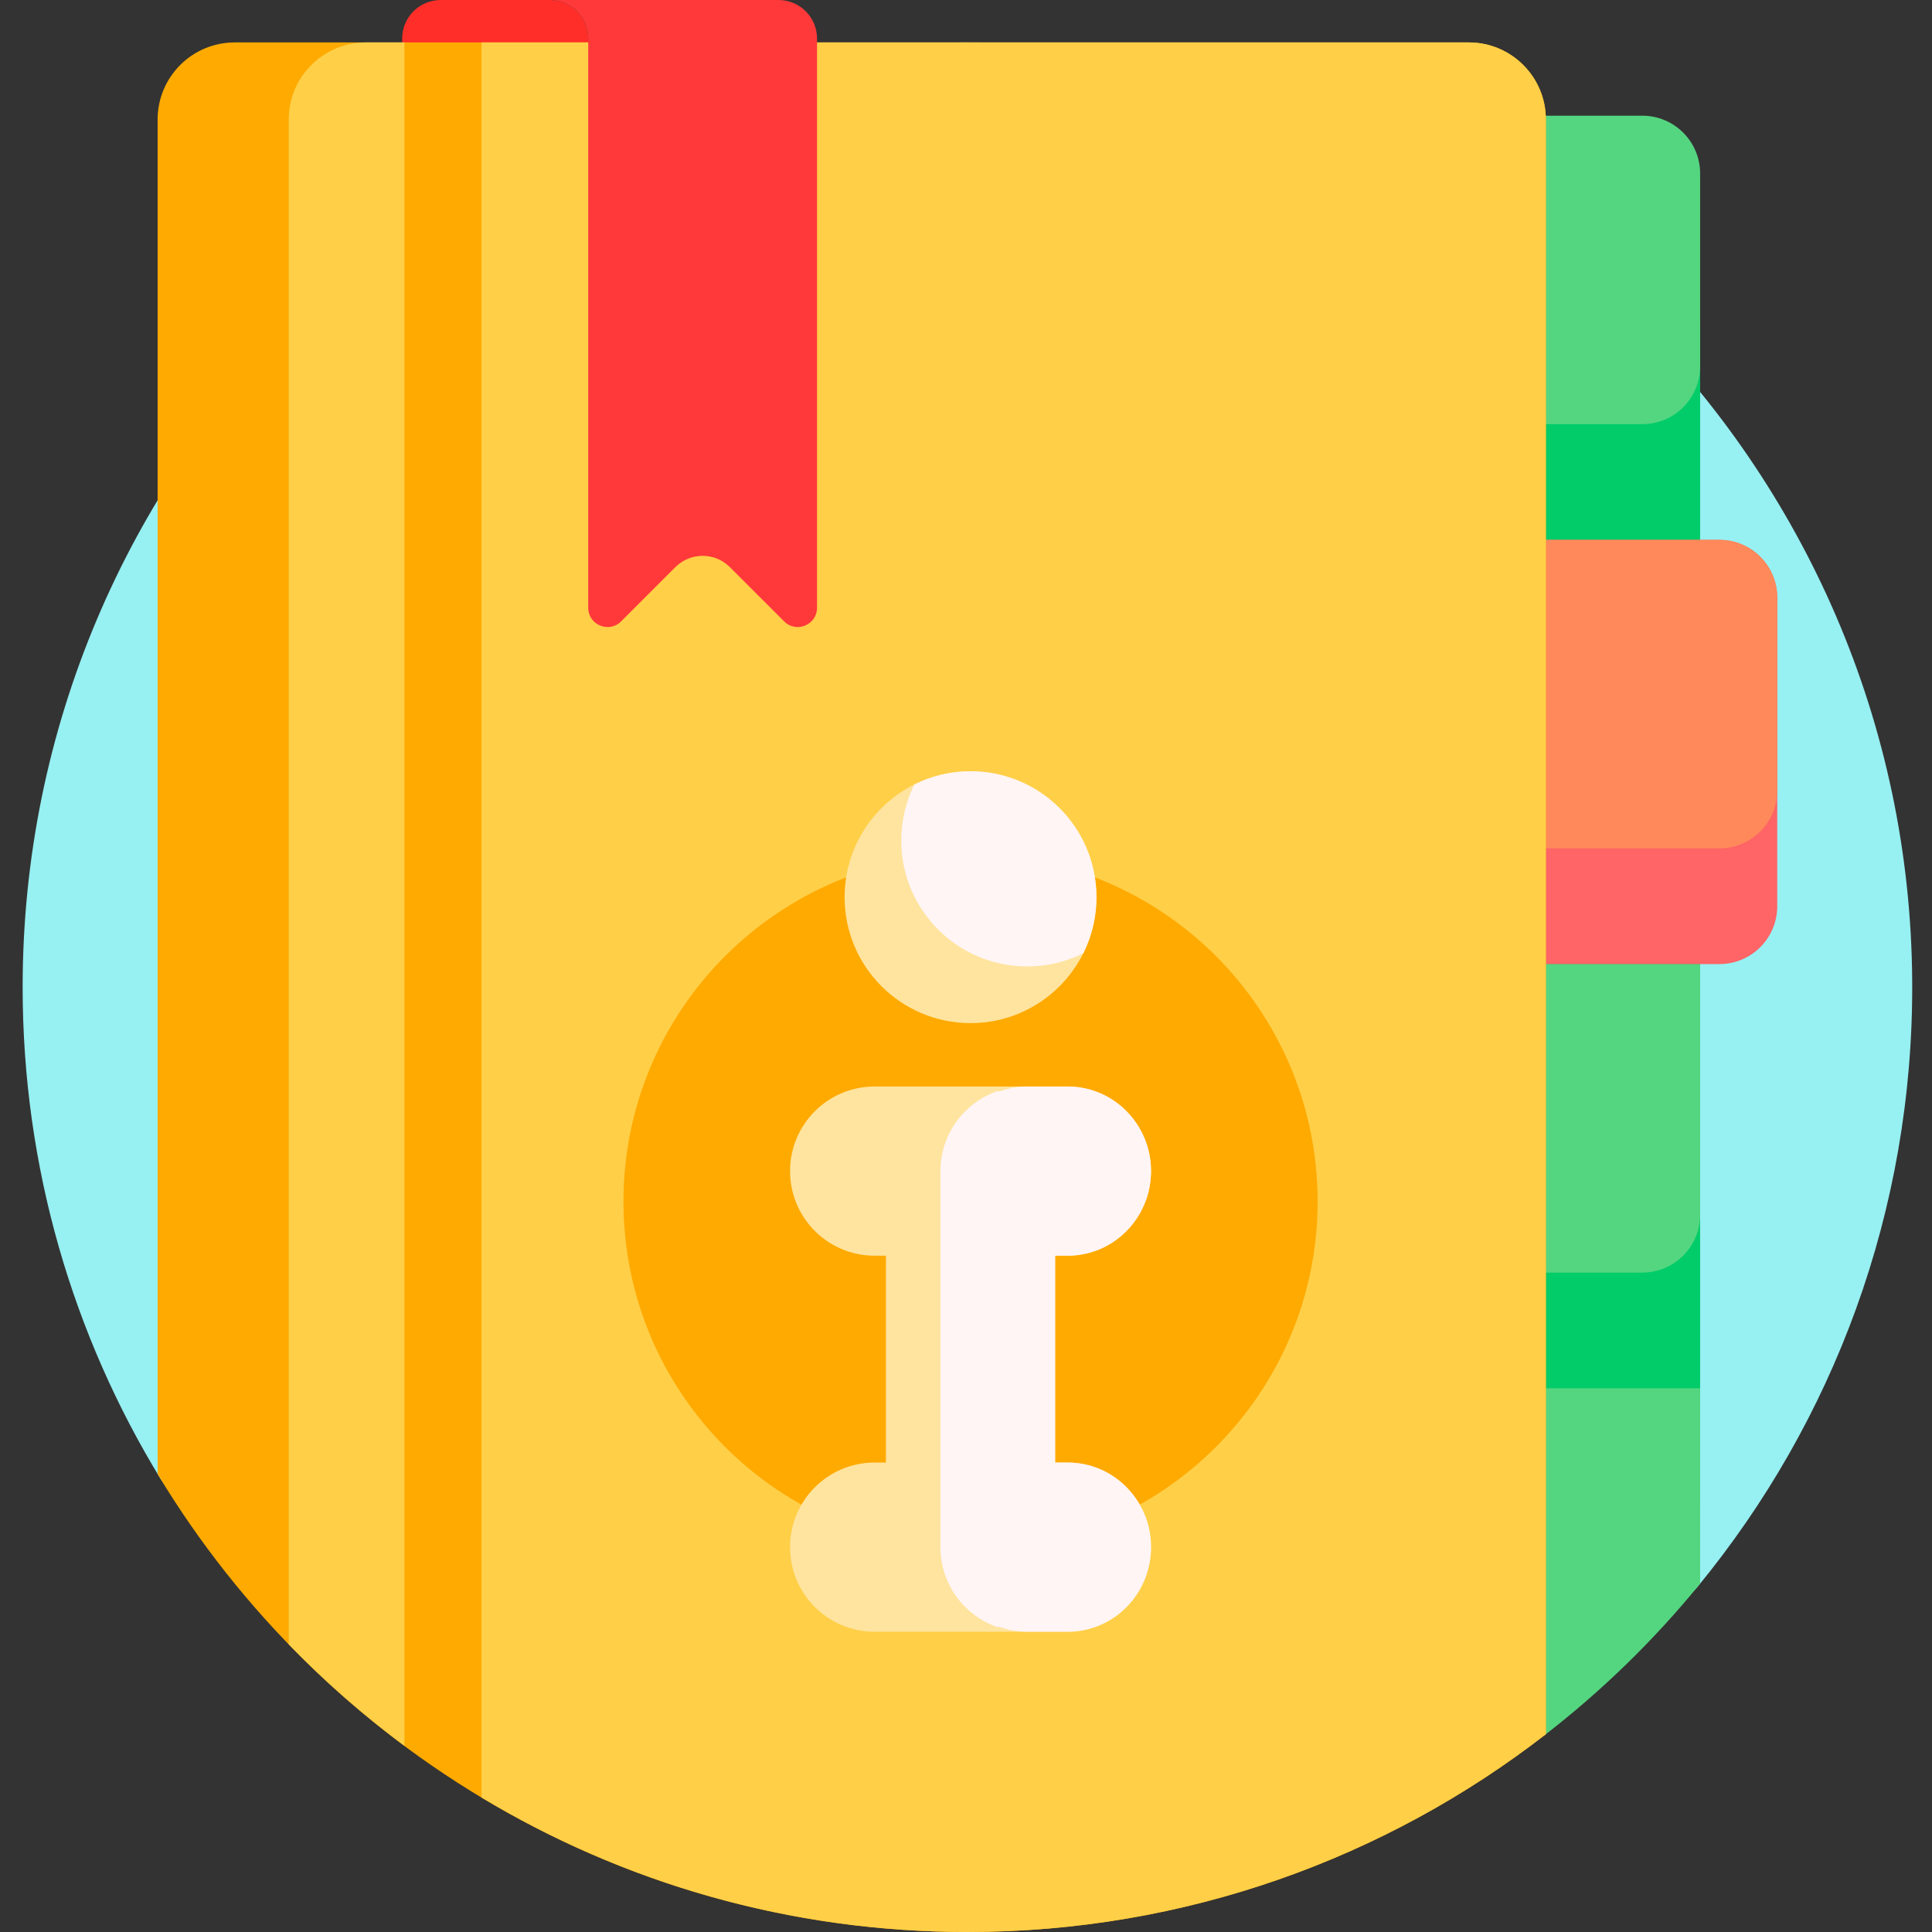<svg height="512pt" viewBox="-6 0 512 512" width="512pt" xmlns="http://www.w3.org/2000/svg"><rect x="-6" y="0" width="512" height="512" fill="#333333" stroke="none"/><path d="m48.715 394.594c-4.016 2.777-9.523 1.641-12.07-2.523-23.238-37.992-36.645-82.652-36.645-130.449 0-138.145 111.879-250.16 249.973-250.379 137.469-.219 250.031 111.512 250.781 248.977.332 60.82-21.027 116.633-56.785 160.176-4.793 5.836-13.531 6.406-19 1.195-51.184-48.758-123.969-79.234-204.738-79.234-64.598 0-124.094 19.492-171.516 52.238zm0 0" fill="#97f0f2"/><path d="m444.551 398.562h-97.086c-8.465 0-15.328-6.863-15.328-15.328v-296.367c0-8.469 6.863-15.332 15.328-15.332h81.758c8.465 0 15.328 6.863 15.328 15.332zm0 0" fill="#02cc69"/><path d="m444.551 45.988v51.098c0 8.465-6.863 15.328-15.328 15.328h-81.758c-8.465 0-15.328-6.863-15.328-15.328v-51.098c0-8.465 6.863-15.328 15.328-15.328h81.758c8.465 0 15.328 6.863 15.328 15.328zm-112.414 224.832v51.098c0 8.465 6.863 15.328 15.328 15.328h81.758c8.465 0 15.328-6.863 15.328-15.328v-66.43h-97.086c-8.465 0-15.328 6.863-15.328 15.332zm0 112.414v61.316c0 8.465 6.863 15.328 15.328 15.328h55.824c15.246-11.777 29.098-25.27 41.262-40.195v-51.781h-97.086c-8.465 0-15.328 6.867-15.328 15.332zm0 0" fill="#54d680"/><path d="m449.66 255.488h-81.758c-8.465 0-15.328-6.863-15.328-15.328v-81.758c0-8.465 6.863-15.328 15.328-15.328h81.758c8.465 0 15.328 6.863 15.328 15.328v81.758c0 8.465-6.863 15.328-15.328 15.328zm0 0" fill="#ff6466"/><path d="m449.66 224.832h-81.758c-8.465 0-15.328-6.863-15.328-15.332v-51.098c0-8.465 6.863-15.328 15.328-15.328h81.758c8.465 0 15.328 6.863 15.328 15.328v51.098c0 8.469-6.863 15.332-15.328 15.332zm0 0" fill="#ff895a"/><path d="m149.887 61.316h-49.309v-51.098c0-5.645 4.574-10.219 10.219-10.219h28.871c5.645 0 10.219 4.574 10.219 10.219zm0 0" fill="#ff2e28"/><path d="m403.672 31.68v427.906c-42.359 32.848-95.539 52.414-153.293 52.414-91.082 0-170.801-48.641-214.609-121.359v-358.961c0-11.289 9.148-20.438 20.438-20.438h327.027c11.289 0 20.438 9.148 20.438 20.438zm0 0" fill="#fa0"/><path d="m383.234 11.242h-261.621v465.117c37.625 22.617 81.668 35.641 128.766 35.641 57.754 0 110.934-19.566 153.293-52.414v-427.906c0-11.289-9.148-20.438-20.438-20.438zm-132.031 399.145c-50.797 0-91.977-41.18-91.977-91.977s41.18-91.977 91.977-91.977 91.977 41.18 91.977 91.977-41.18 91.977-91.977 91.977zm-160.25-399.145h10.219v451.426c-10.934-8.129-21.195-17.117-30.656-26.891v-404.098c0-11.289 9.148-20.438 20.438-20.438zm0 0" fill="#ffcf48"/><path d="m210.523 10.219v150.836c0 4.555-5.504 6.832-8.723 3.613l-14.371-14.367c-3.988-3.992-10.461-3.992-14.453 0l-14.367 14.367c-3.219 3.223-8.723.941-8.723-3.613v-150.836c0-5.645-4.574-10.219-10.219-10.219h60.637c5.645 0 10.219 4.574 10.219 10.219zm0 0" fill="#ff393a"/><path d="m217.828 237.762c0-18.43 14.941-33.371 33.375-33.371 18.43 0 33.371 14.941 33.371 33.371 0 18.434-14.941 33.375-33.371 33.375-18.434-.004-33.375-14.945-33.375-33.375zm58.785 149.824h-2.988v-54.809h2.988c12.383 0 22.422-10.039 22.422-22.422 0-12.383-10.039-22.422-22.422-22.422h-50.824c-12.383 0-22.418 10.039-22.418 22.422 0 12.383 10.035 22.422 22.418 22.422h2.992v54.809h-2.992c-12.383 0-22.418 10.039-22.418 22.422 0 12.383 10.035 22.422 22.418 22.422h50.824c12.383 0 22.422-10.039 22.422-22.422 0-12.383-10.039-22.422-22.422-22.422zm0 0" fill="#ffe49f"/><path d="m266.219 256.117c-18.43 0-33.371-14.941-33.371-33.371 0-5.344 1.262-10.387 3.492-14.863 4.477-2.23 9.52-3.492 14.863-3.492 18.43 0 33.371 14.941 33.371 33.375 0 5.34-1.262 10.383-3.492 14.859-4.477 2.23-9.523 3.492-14.863 3.492zm10.805 131.469h-3.398v-54.809h3.398c12.156 0 22.012-10.039 22.012-22.422 0-12.383-9.855-22.422-22.012-22.422h-10.762c-2.629 0-5.148.473-7.484 1.332-.117-.043-.23-.094-.352-.133-8.836 3.008-15.195 11.371-15.195 21.223v99.652c0 9.855 6.359 18.219 15.195 21.227.121-.043.234-.094.352-.137 2.336.859 4.855 1.332 7.484 1.332h10.762c12.156 0 22.012-10.039 22.012-22.422 0-12.383-9.855-22.422-22.012-22.422zm0 0" fill="#fff5f5"/></svg>